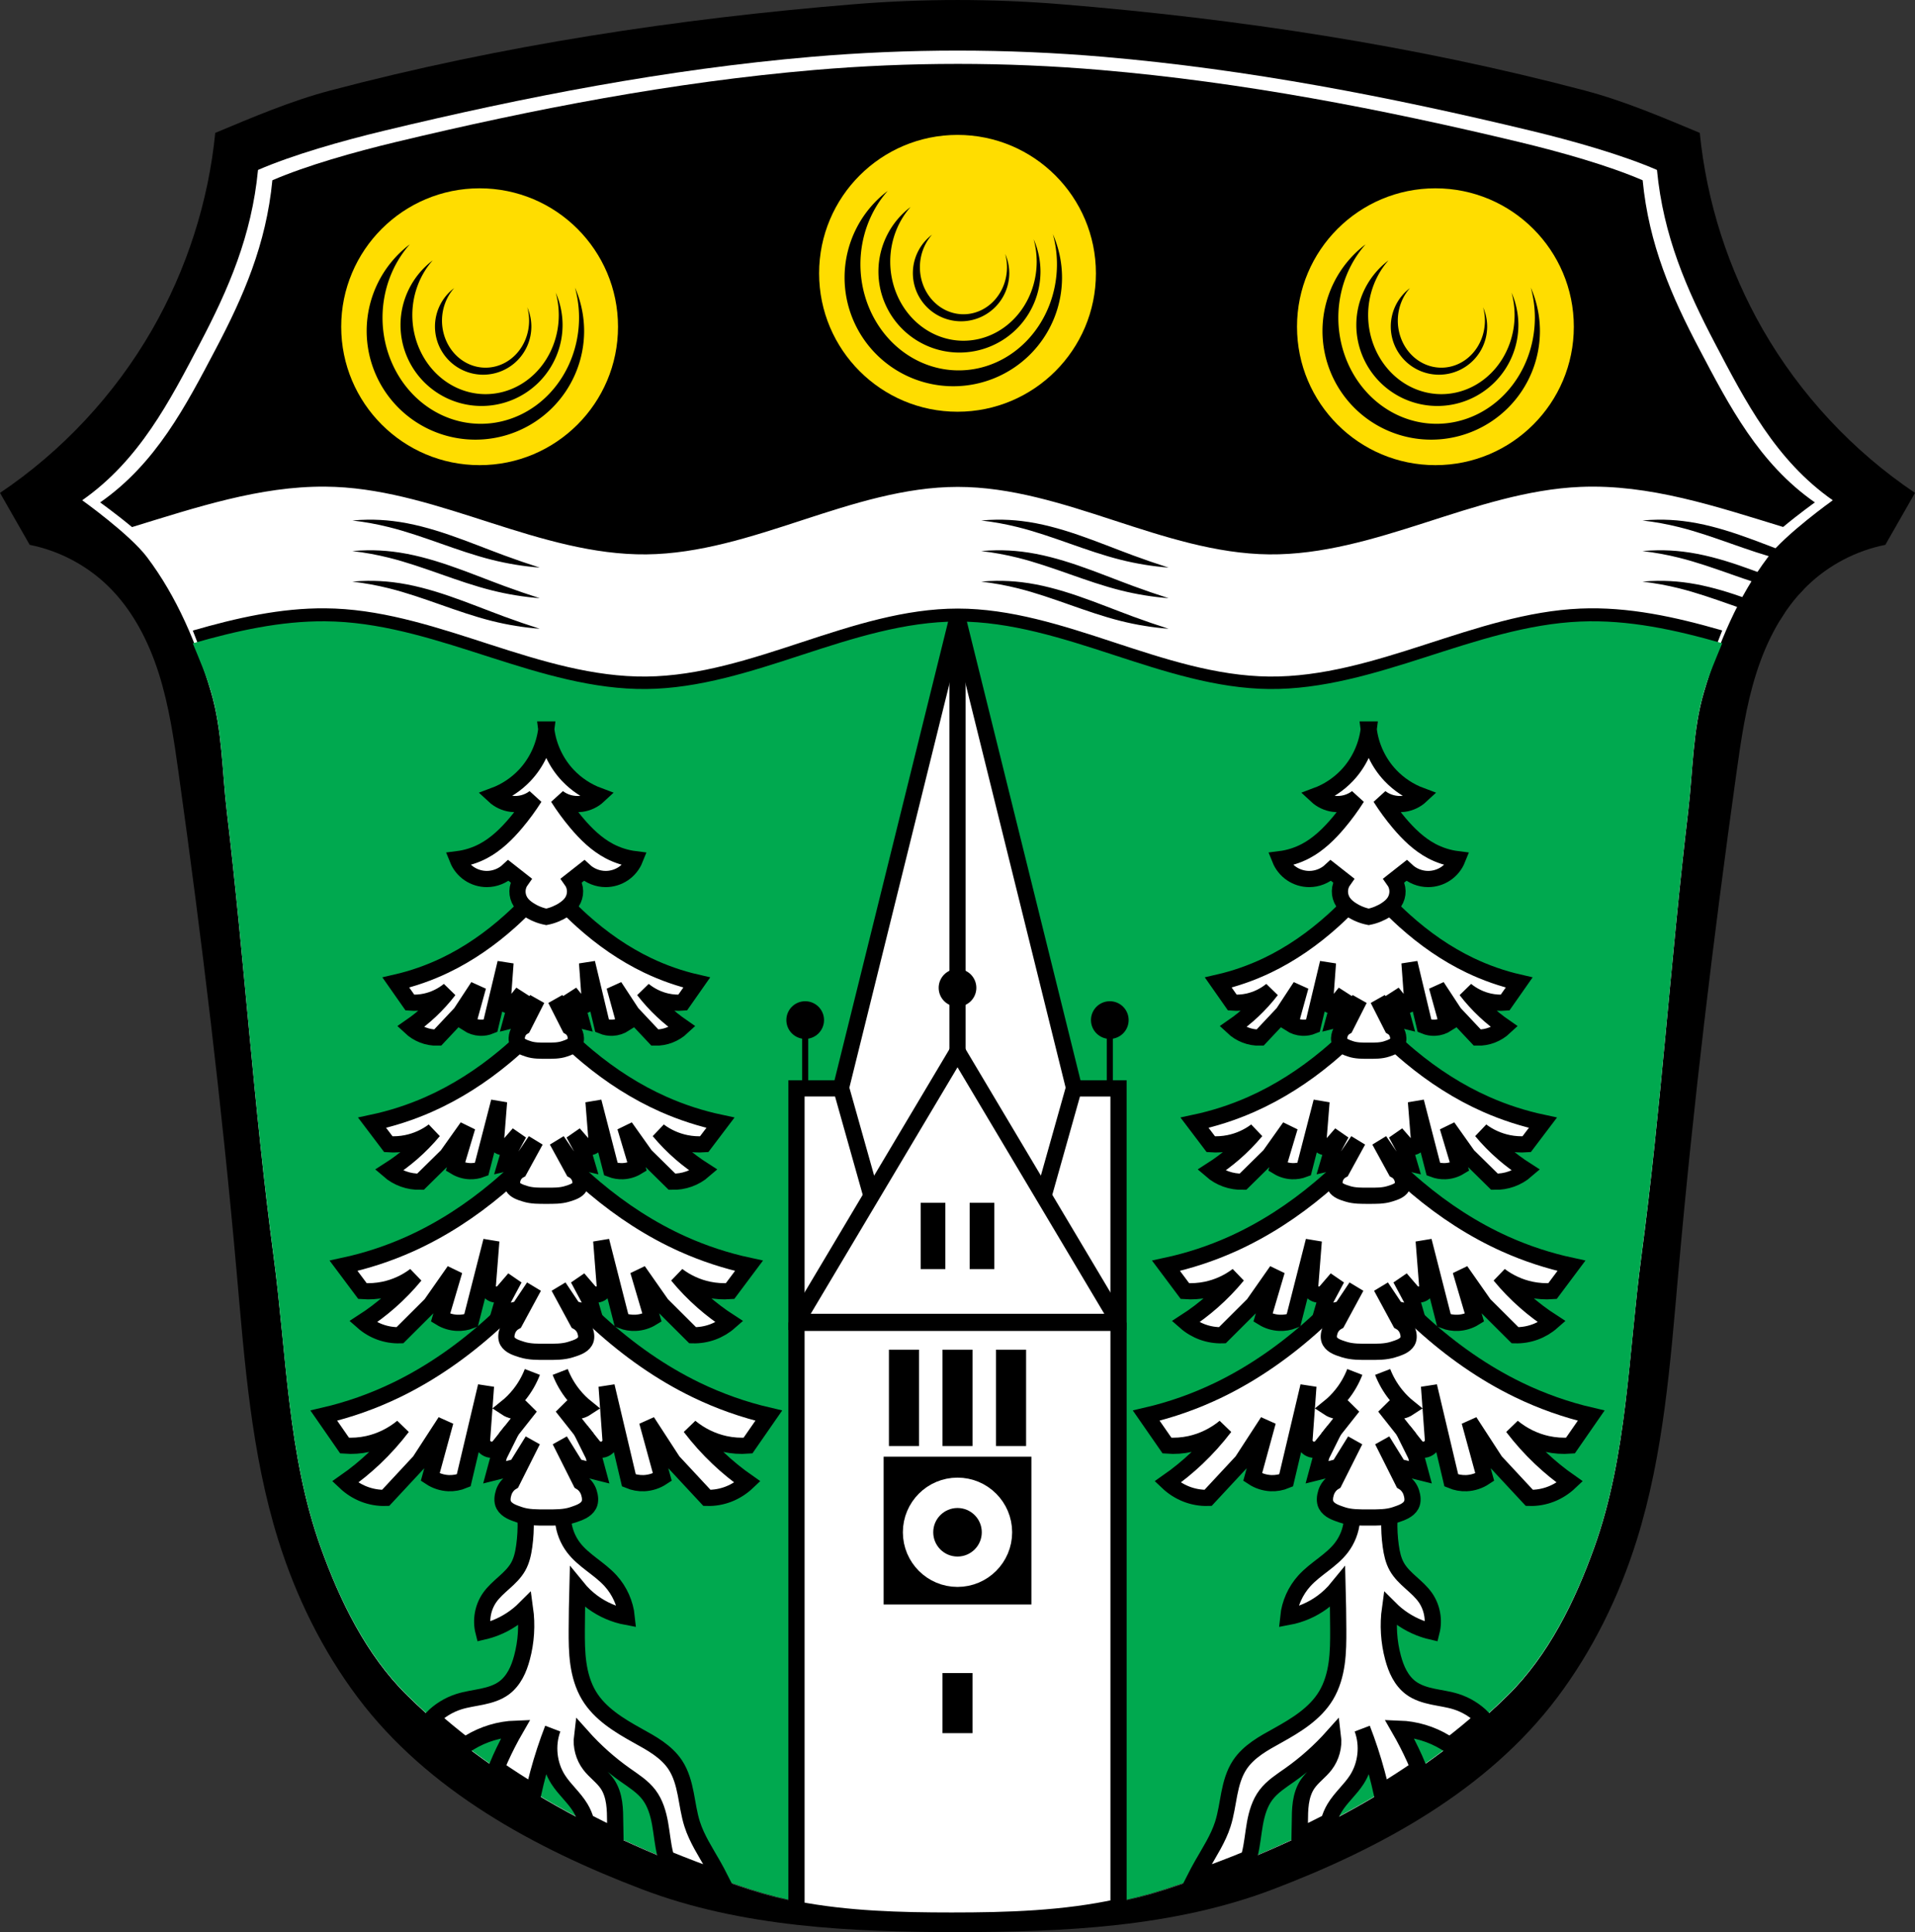 <?xml version="1.0" encoding="UTF-8" standalone="no"?>
<svg
   xmlns:dc="http://purl.org/dc/elements/1.1/"
   xmlns:cc="http://creativecommons.org/ns#"
   xmlns:rdf="http://www.w3.org/1999/02/22-rdf-syntax-ns#"
   xmlns:svg="http://www.w3.org/2000/svg"
   xmlns="http://www.w3.org/2000/svg"
   xmlns:xlink="http://www.w3.org/1999/xlink"
   xmlns:sodipodi="http://sodipodi.sourceforge.net/DTD/sodipodi-0.dtd"
   xmlns:inkscape="http://www.inkscape.org/namespaces/inkscape"
   height="954.19"
   viewBox="0 0 945.83 954.187"
   version="1.1"
   id="svg1274"
   sodipodi:docname="DEU_Wald_(Schwaben)_COA.svg"
   inkscape:version="0.92.5 (2060ec1f9f, 2020-04-08)">
  <rect x="0" y="0" width="945.83" height="954.187" fill="#333333" stroke="none"/>
  <sodipodi:namedview
     pagecolor="#ffffff"
     bordercolor="#666666"
     borderopacity="1"
     objecttolerance="10"
     gridtolerance="10"
     guidetolerance="10"
     inkscape:pageopacity="0"
     inkscape:pageshadow="2"
     inkscape:window-width="1920"
     inkscape:window-height="1046"
     id="namedview1276"
     showgrid="false"
     inkscape:zoom="0.83106593"
     inkscape:cx="472.9205"
     inkscape:cy="477.08381"
     inkscape:window-x="-11"
     inkscape:window-y="-11"
     inkscape:window-maximized="1"
     inkscape:current-layer="svg1274" />
  <defs
     id="defs1158">
    <path
       id="0"
       d="m-779.252 120.66a53.702 53.7 0 0 0 -21.309 42.771 53.702 53.7 0 0 0 53.701 53.699 53.702 53.7 0 0 0 53.701 -53.699 53.702 53.7 0 0 0 -4.514 -21.395 48.535 52.454 0 0 1 2.01 14.814 48.535 52.454 0 0 1 -48.535 52.451 48.535 52.454 0 0 1 -48.535 -52.451 48.535 52.454 0 0 1 13.48 -36.191m11.289 7.943a40.02 40.018 0 0 0 -15.879 31.871 40.02 40.018 0 0 0 40.02 40.02 40.02 40.018 0 0 0 40.02 -40.02 40.02 40.018 0 0 0 -3.365 -15.943 36.17 39.09 0 0 1 1.498 11.041 36.17 39.09 0 0 1 -36.168 39.088 36.17 39.09 0 0 1 -36.17 -39.088 36.17 39.09 0 0 1 10.045 -26.969m10.582 13.695a23.8 23.799 0 0 0 -9.445 18.955 23.8 23.799 0 0 0 23.801 23.799 23.8 23.799 0 0 0 23.801 -23.799 23.8 23.799 0 0 0 -2.002 -9.48 21.51 23.247 0 0 1 .891 6.564 21.51 23.247 0 0 1 -21.51 23.246 21.51 23.247 0 0 1 -21.51 -23.246 21.51 23.247 0 0 1 5.975 -16.039" />
  </defs>
  <path
     style="fill-rule:evenodd"
     d="m 421.59,2.1 c -87.02,7.122 -174.03,20.306 -258.45,42.592 -19.517,5.152 -38.19,13.155 -56.824,20.928 -3.392,34.09 -14.09,67.44 -31.16,97.15 -18.47,32.14 -44.4,59.962 -75.15,80.65 l 14.664,25.662 c 14.401,2.869 27.936,9.957 38.494,20.16 12.11,11.709 20.1,27.15 25.22,43.21 5.115,16.05 7.529,32.82 9.859,49.51 11.443,81.933 21.358,164.09 28.658,246.5 3.94,44.47 7.203,89.45 20.521,132.06 8.717,27.885 21.742,54.51 39.3,77.861 34.611,46.01 87.64,74.59 140.39,94.69 48.975,18.663 103.4,21.13 155.81,21.13 52.41,0 106.83,-2.467 155.8,-21.13 52.746,-20.1 105.78,-48.675 140.39,-94.69 17.563,-23.347 30.59,-49.976 39.31,-77.861 13.319,-42.608 16.58,-87.59 20.52,-132.06 7.301,-82.41 17.215,-164.57 28.658,-246.5 2.33,-16.686 4.744,-33.453 9.859,-49.51 5.115,-16.05 13.1,-31.498 25.22,-43.21 10.558,-10.205 24.09,-17.293 38.492,-20.16 L 945.835,243.42 C 915.078,222.73 889.153,194.91 870.685,162.77 853.615,133.064 842.915,99.71 839.525,65.62 820.89,57.847 802.215,49.844 782.703,44.692 698.283,22.405 611.273,9.222 524.253,2.1 c -34.1,-2.791 -68.55,-2.791 -102.65,0"
     id="path1160"
     inkscape:connector-curvature="0" />
  <path
     d="m 472.91,24.984 c -24.12,0 -48.23,1.03 -72.21,3.088 -71.1,6.101 -141.57,19.765 -210.95,36.473 -21.15,5.094 -45.21,11.958 -62.32,19.377 -3.114,32.544 -14.631,58.934 -28.604,85.56 -15.02,28.632 -29.994,57.833 -58.23,77.58 0,0 23.437,16.741 31.988,28.06 14.793,19.576 24.624,42.96 31.586,66.49 5.649,19.09 5.505,39.438 7.855,59.21 8.696,73.14 13.372,146.74 23.11,219.75 6.409,48.05 6.866,97.94 23.23,143.57 9.522,26.556 22.57,53.29 42.652,73.1 46.37,45.75 108.17,76 170.11,96.2 26.385,8.604 54.54,11.04 82.49,11.648 -27.951,-0.615 -56.11,-3.067 -82.49,-11.732 -61.931,-20.34 -123.73,-50.811 -170.11,-96.89 -20.08,-19.956 -33.13,-46.878 -42.652,-73.62 -16.363,-45.961 -16.819,-96.2 -23.23,-144.6 -9.737,-73.53 -14.413,-147.66 -23.11,-221.33 -2.351,-19.911 -2.206,-40.41 -7.855,-59.63 -2.558,-8.707 -5.51,-17.393 -8.949,-25.877 21.617,-6.239 43.3,-11.157 65.39,-10.98 1.626,0.013 3.254,0.054 4.885,0.123 26.09,1.112 51.53,9.655 76.77,17.811 25.24,8.156 50.895,16.03 76.996,15.756 26.11,-0.277 51.642,-8.696 76.857,-16.988 25.22,-8.293 50.795,-16.578 76.902,-16.578 26.11,0 51.689,8.286 76.904,16.578 25.22,8.293 50.751,16.711 76.857,16.988 26.1,0.277 51.757,-7.6 76.996,-15.756 25.24,-8.156 50.68,-16.698 76.77,-17.811 23.709,-1.01 46.933,4.129 70.07,10.799 -3.449,8.503 -6.41,17.208 -8.975,25.936 -5.649,19.227 -5.505,39.722 -7.855,59.63 -8.696,73.66 -13.372,147.8 -23.11,221.33 -6.409,48.4 -6.867,98.64 -23.23,144.6 -9.522,26.747 -22.568,53.669 -42.65,73.62 -46.37,46.08 -108.18,76.55 -170.11,96.89 -26.384,8.665 -54.54,11.12 -82.49,11.732 27.951,-0.611 56.1,-3.045 82.49,-11.648 61.931,-20.19 123.74,-50.45 170.11,-96.2 20.08,-19.814 33.13,-46.546 42.65,-73.1 16.363,-45.634 16.821,-95.52 23.23,-143.57 9.737,-73.01 14.413,-146.61 23.11,-219.75 2.351,-19.769 2.206,-40.12 7.855,-59.21 6.962,-23.528 16.793,-46.913 31.586,-66.49 8.551,-11.315 31.99,-28.06 31.99,-28.06 -28.23,-19.749 -43.2,-48.95 -58.23,-77.58 -13.973,-26.629 -25.49,-53.02 -28.604,-85.56 -17.11,-7.419 -41.17,-14.283 -62.32,-19.377 -69.37,-16.707 -139.85,-30.372 -210.94,-36.473 -23.983,-2.058 -48.1,-3.088 -72.21,-3.088"
     id="path1162"
     inkscape:connector-curvature="0"
     style="fill:#ffffff;fill-rule:evenodd" />
  <path
     inkscape:connector-curvature="0"
     id="path1166"
     d="m 472.91,31.555 c -23.621,0 -47.24,1 -70.73,3.01 -69.64,5.95 -138.67,19.276 -206.62,35.568 -20.717,4.967 -44.29,11.661 -61.04,18.896 -3.05,31.736 -14.331,57.47 -28.02,83.44 -14.716,27.922 -29.381,56.4 -57.04,75.66 0,0 7.659,5.453 15.742,12.18 31.635,-9.702 63.1,-20.229 95.42,-19.973 1.626,0.013 3.254,0.052 4.885,0.121 26.09,1.104 51.53,9.59 76.77,17.688 25.24,8.098 50.895,15.914 76.996,15.639 26.11,-0.275 51.642,-8.634 76.857,-16.867 25.22,-8.233 50.795,-16.459 76.902,-16.459 26.11,0 51.689,8.225 76.904,16.459 25.22,8.234 50.751,16.592 76.857,16.867 26.1,0.275 51.755,-7.541 76.994,-15.639 25.24,-8.098 50.682,-16.583 76.77,-17.688 33.98,-1.439 66.965,9.623 100.14,19.799 8.06,-6.702 15.68,-12.13 15.68,-12.13 -27.654,-19.259 -42.32,-47.735 -57.04,-75.66 -13.686,-25.968 -24.968,-51.703 -28.02,-83.44 -16.755,-7.235 -40.33,-13.929 -61.04,-18.896 -67.953,-16.293 -136.98,-29.619 -206.62,-35.568 -23.491,-2.01 -47.11,-3.01 -70.73,-3.01" />
  <path
     style="fill:#00a94f;fill-opacity:1"
     inkscape:connector-curvature="0"
     id="path1168"
     d="m 160.61,306.83 c -22.09,-0.175 -43.774,4.707 -65.39,10.902 3.439,8.424 6.391,15.05 8.949,23.693 5.649,19.09 5.505,39.438 7.855,59.21 8.696,73.14 13.372,146.74 23.11,219.75 6.409,48.05 6.866,97.94 23.23,143.57 9.522,26.556 22.57,53.29 42.652,73.1 46.37,45.75 108.17,76 170.11,96.2 32.473,10.589 67.63,11.834 101.78,11.834 34.16,0 69.31,-1.245 101.78,-11.834 61.931,-20.19 123.74,-50.45 170.11,-96.2 20.08,-19.814 33.13,-46.546 42.65,-73.1 16.363,-45.634 16.821,-95.52 23.23,-143.57 9.737,-73.01 14.413,-146.61 23.11,-219.75 2.351,-19.769 2.206,-40.12 7.855,-59.21 2.564,-8.666 5.525,-15.309 8.975,-23.752 -23.14,-6.623 -46.36,-11.725 -70.07,-10.721 -26.09,1.104 -51.53,9.586 -76.77,17.684 -25.24,8.098 -50.895,15.918 -76.996,15.643 -26.11,-0.275 -51.642,-8.634 -76.857,-16.867 -25.22,-8.233 -50.797,-16.459 -76.904,-16.459 -26.11,0 -51.687,8.225 -76.902,16.459 -25.22,8.233 -50.751,16.592 -76.857,16.867 -26.1,0.275 -51.757,-7.545 -76.996,-15.643 -25.24,-8.098 -50.68,-16.579 -76.77,-17.684 -1.63,-0.069 -3.259,-0.11 -4.885,-0.123" />
  <path
     style="fill-rule:evenodd"
     inkscape:connector-curvature="0"
     id="path1170"
     d="m 181.54,256.66 c -2.503,0.032 -5.01,0.163 -7.498,0.393 6.086,0.705 12.13,1.803 18.07,3.285 17.287,4.311 33.644,11.833 50.928,16.15 7.724,1.931 15.609,3.216 23.547,3.834 -5.886,-1.875 -11.729,-3.884 -17.523,-6.02 -18.06,-6.668 -35.923,-14.683 -55.04,-16.977 -4.142,-0.497 -8.316,-0.719 -12.488,-0.666 m 310.6,0 c -2.503,0.032 -5.01,0.163 -7.498,0.393 6.086,0.705 12.13,1.803 18.07,3.285 17.287,4.311 33.644,11.833 50.928,16.15 7.724,1.931 15.609,3.216 23.547,3.834 -5.886,-1.875 -11.729,-3.884 -17.523,-6.02 -18.06,-6.668 -35.923,-14.683 -55.04,-16.977 -4.142,-0.497 -8.316,-0.719 -12.488,-0.666 m 326.6,0 c -2.503,0.032 -5.01,0.163 -7.498,0.393 6.086,0.705 12.13,1.803 18.07,3.285 17.287,4.311 33.644,11.833 50.928,16.15 7.724,1.931 15.609,3.216 23.547,3.834 -5.886,-1.875 -11.729,-3.884 -17.523,-6.02 -18.06,-6.668 -35.923,-14.683 -55.04,-16.977 -4.142,-0.497 -8.316,-0.719 -12.488,-0.666 m -637.2,15.11 c -2.503,0.032 -5.01,0.163 -7.498,0.393 6.086,0.705 12.13,1.803 18.07,3.285 17.287,4.311 33.644,11.833 50.928,16.15 7.724,1.931 15.609,3.214 23.547,3.832 -5.886,-1.875 -11.729,-3.884 -17.523,-6.02 -18.06,-6.668 -35.923,-14.681 -55.04,-16.975 -4.142,-0.497 -8.316,-0.719 -12.488,-0.666 m 310.6,0 c -2.503,0.032 -5.01,0.163 -7.498,0.393 6.086,0.705 12.13,1.803 18.07,3.285 17.287,4.311 33.644,11.833 50.928,16.15 7.724,1.931 15.609,3.214 23.547,3.832 -5.886,-1.875 -11.729,-3.884 -17.523,-6.02 -18.06,-6.668 -35.923,-14.681 -55.04,-16.975 -4.142,-0.497 -8.316,-0.719 -12.488,-0.666 m 326.6,0 c -2.503,0.032 -5.01,0.163 -7.498,0.393 6.086,0.705 12.13,1.803 18.07,3.285 17.287,4.311 33.644,11.833 50.928,16.15 2.786,0.696 5.593,1.305 8.416,1.832 0.715,-0.802 1.449,-1.588 2.197,-2.361 -1.533,-0.545 -3.064,-1.099 -4.59,-1.662 -18.06,-6.668 -35.923,-14.681 -55.04,-16.975 -4.142,-0.497 -8.316,-0.719 -12.488,-0.666 m -637.2,15.1 c -2.503,0.032 -5.01,0.163 -7.498,0.393 6.086,0.705 12.13,1.805 18.07,3.287 17.287,4.311 33.644,11.833 50.928,16.15 7.724,1.931 15.609,3.214 23.547,3.832 -5.886,-1.875 -11.729,-3.884 -17.523,-6.02 -18.06,-6.668 -35.923,-14.681 -55.04,-16.975 -4.142,-0.497 -8.316,-0.721 -12.488,-0.668 m 310.6,0 c -2.503,0.032 -5.01,0.163 -7.498,0.393 6.086,0.705 12.13,1.805 18.07,3.287 17.287,4.311 33.644,11.833 50.928,16.15 7.724,1.931 15.609,3.214 23.547,3.832 -5.886,-1.875 -11.729,-3.884 -17.523,-6.02 -18.06,-6.668 -35.923,-14.681 -55.04,-16.975 -4.142,-0.497 -8.316,-0.721 -12.488,-0.668 m 326.6,0 c -2.503,0.032 -5.01,0.163 -7.498,0.393 6.086,0.705 12.13,1.805 18.07,3.287 16.902,4.215 32.917,11.492 49.777,15.854 0.764,-1.253 1.564,-2.481 2.383,-3.695 -16.438,-6.244 -32.824,-13.08 -50.24,-15.17 -4.142,-0.497 -8.316,-0.721 -12.488,-0.668" />
  <circle
     cx="472.92"
     cy="134.982"
     r="68.36"
     id="circle1172"
     style="fill:#ffdd00;fill-opacity:1" />
  <use
     transform="translate(1217.7,-26.378)"
     xlink:href="#0"
     id="use1174"
     x="0"
     y="0"
     width="100%"
     height="100%" />
  <circle
     cx="236.88"
     cy="161.36"
     r="68.36"
     id="circle1178"
     style="fill:#ffdd00;fill-opacity:1" />
  <use
     transform="translate(981.66)"
     xlink:href="#0"
     id="use1180"
     x="0"
     y="0"
     width="100%"
     height="100%" />
  <circle
     style="fill:#ffdd00;fill-opacity:1"
     id="circle1182"
     r="68.36"
     cy="161.36"
     cx="708.96" />
  <use
     height="100%"
     width="100%"
     y="0"
     x="0"
     id="use1184"
     xlink:href="#0"
     transform="translate(1453.74)" />
  <path
     style="fill:#ffffff;stroke:#000000;stroke-width:8;stroke-linecap:square;stroke-linejoin:bevel"
     inkscape:connector-curvature="0"
     id="path1190"
     d="m 393.39,653.32 v 289.67 c 25.08,4.813 51.14,5.521 76.64,5.521 27.466,0 55.57,-0.824 82.42,-6.715 V 653.316 H 393.4 Z" />
  <path
     style="stroke:#000000;stroke-width:8;stroke-linecap:square"
     inkscape:connector-curvature="0"
     id="path1192"
     d="m 443.05,670.57 v 39.574 h 6.85 V 670.57 Z m 26.445,0 v 39.574 h 6.85 V 670.57 Z m 26.445,0 v 39.574 h 6.85 V 670.57 Z m -55.52,52.834 v 65 h 65 v -65 z m 29.07,106.86 v 21.689 h 6.85 v -21.689 z" />
  <circle
     cx="472.92"
     cy="756.74"
     id="ellipse1196"
     r="19.487"
     style="fill:none;stroke:#ffffff;stroke-width:15;stroke-linecap:square" />
  <path
     d="m 472.92,304.93 -65.07,262.66 25.305,65.23 39.762,-113.56 39.764,113.56 25.303,-65.23 z"
     id="path1200"
     inkscape:connector-curvature="0"
     style="fill:#ffffff;fill-rule:evenodd;stroke:#000000;stroke-width:8" />
  <path
     d="m 393.39,537.53 v 115.29 h 22.07 v -9.938 l 25.494,-14.795 -25.494,-90.56 h -22.07 z m 136.98,0 -25.494,90.56 25.494,14.795 v 9.938 h 22.07 v -115.29 h -22.07 z"
     id="path1202"
     inkscape:connector-curvature="0"
     style="fill:#ffffff;stroke:#000000;stroke-width:8;stroke-linecap:square" />
  <path
     d="m 472.92,519.27 -79.53,133.56 h 79.53 79.53 z"
     id="path1204"
     inkscape:connector-curvature="0"
     style="fill:#ffffff;fill-rule:evenodd;stroke:#000000;stroke-width:8;stroke-linejoin:bevel" />
  <path
     style="stroke:#000000;stroke-width:8;stroke-linecap:square"
     inkscape:connector-curvature="0"
     id="path1208"
     d="m 458.73,598.03 v 24.734 h 4.186 V 598.03 Z m 24.19,0 v 24.734 h 4.186 V 598.03 Z" />
  <path
     style="fill:none;fill-rule:evenodd;stroke:#000000;stroke-width:8"
     inkscape:connector-curvature="0"
     id="path1210"
     d="M 472.92,519.27 V 304.94" />
  <path
     style="fill-rule:evenodd;stroke:#000000;stroke-width:3"
     inkscape:connector-curvature="0"
     id="path1214"
     d="M 397.69,537.41 V 503.24" />
  <circle
     style="stroke:#000000;stroke-width:3;stroke-linecap:square"
     id="circle1216"
     cx="397.69"
     cy="503.78"
     r="7.803" />
  <path
     style="fill-rule:evenodd;stroke:#000000;stroke-width:3"
     inkscape:connector-curvature="0"
     id="path1218"
     d="M 548.14,537.41 V 503.24" />
  <circle
     style="stroke:#000000;stroke-width:3;stroke-linecap:square"
     id="circle1220"
     r="7.803"
     cy="503.78"
     cx="548.14" />
  <path
     style="fill-rule:evenodd;stroke:#000000;stroke-width:3"
     inkscape:connector-curvature="0"
     id="path1222"
     d="M 472.92,521.48 V 487.31" />
  <circle
     style="stroke:#000000;stroke-width:3;stroke-linecap:square"
     id="circle1224"
     r="7.803"
     cy="487.85"
     cx="472.92" />
  <path
     style="fill:#ffffff;fill-rule:evenodd;stroke:#000000;stroke-width:8"
     d="m 280.83,737.05 -22.66,1 c 1.678,8.375 1.935,17.03 0.76,25.494 -0.495,3.56 -1.264,7.152 -3.043,10.275 -1.716,3.01 -4.284,5.44 -6.863,7.76 -2.579,2.319 -5.238,4.611 -7.217,7.459 -3.337,4.803 -4.476,11.07 -3.043,16.744 2.073,-0.481 4.11,-1.118 6.088,-1.902 5.4,-2.142 10.354,-5.403 14.459,-9.514 1.133,8.11 0.613,16.448 -1.521,24.354 -0.763,2.825 -1.735,5.608 -3.143,8.174 -1.408,2.565 -3.266,4.914 -5.609,6.666 -3.158,2.361 -7.04,3.538 -10.896,4.35 -3.858,0.811 -7.796,1.303 -11.553,2.498 -4.98,1.584 -9.553,4.419 -13.211,8.15 5.287,4.659 10.739,9.142 16.336,13.457 0.721,-0.499 1.453,-0.983 2.201,-1.439 6.857,-4.185 14.802,-6.569 22.83,-6.85 -2.781,4.816 -5.321,9.771 -7.609,14.84 -0.697,1.543 -1.36,3.101 -2.01,4.664 5.997,4.123 12.12,8.08 18.369,11.869 0.697,-3.116 1.453,-6.22 2.285,-9.303 2.02,-7.477 4.434,-14.848 7.23,-22.07 -3.05,8.176 -2.035,17.759 2.662,25.11 3.214,5.03 7.962,8.962 11.04,14.08 1.259,2.096 2.21,4.373 2.836,6.736 4.756,2.45 9.555,4.818 14.395,7.107 -0.048,-2.205 -0.086,-4.41 -0.107,-6.615 -0.032,-3.283 -0.035,-6.58 -0.514,-9.828 -0.479,-3.248 -1.458,-6.473 -3.291,-9.197 -2.41,-3.58 -6.135,-6.08 -8.752,-9.512 -3.02,-3.964 -4.42,-9.133 -3.805,-14.08 6.352,7.122 13.516,13.518 21.309,19.03 4.21,2.975 8.692,5.778 11.795,9.895 3.077,4.082 4.548,9.15 5.451,14.182 0.903,5.03 1.302,10.158 2.541,15.12 0.179,0.715 0.388,1.421 0.602,2.127 8.853,3.629 17.78,7.02 26.738,10.191 -1.197,-2.358 -2.44,-4.694 -3.748,-6.992 -3.738,-6.571 -7.962,-12.969 -10.275,-20.17 -1.564,-4.864 -2.21,-9.965 -3.195,-14.979 -0.985,-5.01 -2.358,-10.06 -5.176,-14.32 -2.191,-3.315 -5.184,-6.04 -8.426,-8.334 -3.242,-2.297 -6.745,-4.197 -10.219,-6.127 -9.167,-5.092 -18.57,-10.798 -23.973,-19.785 -2.879,-4.789 -4.45,-10.273 -5.236,-15.805 -0.786,-5.532 -0.815,-11.141 -0.791,-16.729 0.029,-6.914 0.136,-13.827 0.32,-20.738 2.214,2.722 4.778,5.157 7.609,7.229 4.948,3.619 10.717,6.111 16.744,7.23 -0.677,-6.606 -3.523,-12.973 -7.992,-17.885 -5.514,-6.06 -13.293,-9.848 -18.264,-16.361 -2.919,-3.824 -4.731,-8.484 -5.162,-13.275 -0.431,-4.791 0.52,-9.699 2.709,-13.982 z m 384.17,0 c 2.189,4.284 3.14,9.191 2.709,13.982 -0.431,4.791 -2.243,9.451 -5.162,13.275 -4.971,6.513 -12.75,10.301 -18.264,16.361 -4.469,4.912 -7.315,11.279 -7.992,17.885 6.03,-1.12 11.797,-3.611 16.744,-7.23 2.832,-2.072 5.395,-4.507 7.609,-7.229 0.184,6.911 0.291,13.825 0.32,20.738 0.024,5.587 -0.005,11.197 -0.791,16.729 -0.786,5.532 -2.358,11.02 -5.236,15.805 -5.403,8.987 -14.806,14.693 -23.973,19.785 -3.473,1.929 -6.977,3.83 -10.219,6.127 -3.242,2.297 -6.235,5.02 -8.426,8.334 -2.817,4.262 -4.191,9.307 -5.176,14.32 -0.985,5.01 -1.632,10.115 -3.195,14.979 -2.314,7.197 -6.537,13.595 -10.275,20.17 -1.305,2.295 -2.547,4.626 -3.742,6.98 8.957,-3.171 17.884,-6.562 26.736,-10.191 0.212,-0.702 0.42,-1.404 0.598,-2.115 1.239,-4.96 1.638,-10.09 2.541,-15.12 0.903,-5.03 2.375,-10.1 5.451,-14.182 3.103,-4.117 7.585,-6.919 11.795,-9.895 7.793,-5.507 14.957,-11.904 21.309,-19.03 0.615,4.947 -0.781,10.116 -3.805,14.08 -2.617,3.432 -6.342,5.931 -8.752,9.512 -1.833,2.724 -2.812,5.949 -3.291,9.197 -0.479,3.248 -0.481,6.545 -0.514,9.828 -0.022,2.201 -0.059,4.401 -0.107,6.602 4.84,-2.29 9.642,-4.659 14.398,-7.109 0.626,-2.358 1.576,-4.629 2.832,-6.721 3.073,-5.118 7.821,-9.05 11.04,-14.08 4.698,-7.354 5.713,-16.937 2.662,-25.11 2.797,7.222 5.212,14.593 7.23,22.07 0.831,3.079 1.587,6.177 2.283,9.289 6.244,-3.788 12.372,-7.744 18.367,-11.867 -0.648,-1.559 -1.311,-3.113 -2.01,-4.652 -2.288,-5.069 -4.829,-10.02 -7.609,-14.84 8.03,0.281 15.973,2.665 22.83,6.85 0.744,0.454 1.471,0.935 2.188,1.43 5.598,-4.316 11.05,-8.799 16.338,-13.459 -3.656,-3.725 -8.225,-6.556 -13.199,-8.139 -3.757,-1.195 -7.694,-1.687 -11.553,-2.498 -3.858,-0.811 -7.739,-1.989 -10.896,-4.35 -2.344,-1.752 -4.202,-4.101 -5.609,-6.666 -1.408,-2.565 -2.38,-5.349 -3.143,-8.174 -2.134,-7.906 -2.655,-16.244 -1.521,-24.354 4.105,4.111 9.06,7.371 14.459,9.514 1.978,0.785 4.01,1.421 6.088,1.902 1.433,-5.67 0.294,-11.941 -3.043,-16.744 -1.979,-2.848 -4.638,-5.14 -7.217,-7.459 -2.579,-2.319 -5.147,-4.746 -6.863,-7.76 -1.779,-3.123 -2.548,-6.716 -3.043,-10.275 -1.176,-8.461 -0.918,-17.12 0.76,-25.494 l -22.66,-1 z"
     id="path1228"
     inkscape:connector-curvature="0" />
  <path
     style="fill:#ffffff;fill-rule:evenodd;stroke:#000000;stroke-width:8"
     d="m 269.81,625.67 c -8.06,10.05 -16.856,19.416 -26.28,27.982 -14.486,13.167 -30.504,24.462 -47.805,32.824 -11.475,5.546 -23.494,9.793 -35.792,12.646 l 10.262,14.799 c 3.848,0.302 7.735,0.028 11.513,-0.809 6.159,-1.363 12.02,-4.236 17.02,-8.34 -4.196,5.498 -8.805,10.631 -13.766,15.336 -4.559,4.323 -9.415,8.285 -14.517,11.84 2.709,2.569 5.867,4.586 9.261,5.918 3.435,1.348 7.108,1.992 10.763,1.885 l 16.77,-18.03 12.763,-19.643 -7.507,27.445 c 2.703,1.791 5.837,2.82 9.01,2.959 2.553,0.112 5.128,-0.35 7.509,-1.346 l 11.01,-46.547 -2,27.443 c 0.225,0.898 0.673,1.731 1.285,2.389 0.611,0.657 1.385,1.137 2.22,1.379 0.886,0.256 1.838,0.242 2.716,-0.041 0.879,-0.283 1.681,-0.836 2.289,-1.574 l 6.01,-7.533 -6.01,12.11 -2.253,8.342 10.763,-2.691 8.01,-12.914 -10.262,20.449 c -1.852,1.106 -3.306,2.961 -4,5.111 -0.645,1.985 -0.957,4.4 0,6.188 1.492,2.786 4.91,3.863 7.758,4.844 4.23,1.457 8.825,1.346 13.267,1.346 4.441,0 9.04,0.111 13.265,-1.346 2.848,-0.981 6.266,-2.058 7.758,-4.844 0.957,-1.788 0.645,-4.203 0,-6.188 -0.698,-2.15 -2.152,-4.01 -4,-5.111 l -10.262,-20.449 8.01,12.914 10.763,2.691 -2.253,-8.342 -6.01,-12.11 6.01,7.533 c 0.608,0.738 1.411,1.291 2.289,1.574 0.879,0.283 1.83,0.297 2.716,0.041 0.835,-0.242 1.611,-0.722 2.222,-1.379 0.611,-0.657 1.058,-1.491 1.283,-2.389 l -2,-27.443 11.01,46.547 c 2.382,0.996 4.956,1.458 7.509,1.346 3.172,-0.139 6.307,-1.168 9.01,-2.959 l -7.507,-27.445 12.763,19.643 16.77,18.03 c 3.655,0.107 7.328,-0.537 10.763,-1.885 3.393,-1.332 6.552,-3.349 9.261,-5.918 -5.101,-3.555 -9.958,-7.517 -14.517,-11.84 -4.961,-4.705 -9.57,-9.838 -13.766,-15.336 4.996,4.104 10.862,6.977 17.02,8.34 3.779,0.836 7.666,1.11 11.513,0.809 l 10.262,-14.799 c -12.298,-2.853 -24.317,-7.1 -35.792,-12.646 -17.302,-8.363 -33.32,-19.658 -47.805,-32.824 -9.425,-8.567 -18.22,-17.933 -26.28,-27.982 z"
     id="path1230"
     inkscape:connector-curvature="0" />
  <path
     style="fill:none;fill-rule:evenodd;stroke:#000000;stroke-width:8"
     d="m 249.54,710.42 12.446,-15.738 c -1.316,1.063 -2.902,1.79 -4.566,2.093 -2.546,0.463 -5.262,-0.094 -7.42,-1.522 2.382,-1.914 4.555,-4.087 6.469,-6.469 2.716,-3.38 4.906,-7.181 6.469,-11.225"
     id="path1234"
     inkscape:connector-curvature="0" />
  <path
     style="fill:none;fill-rule:evenodd;stroke:#000000;stroke-width:8"
     d="m 290.08,710.42 -12.446,-15.738 c 1.316,1.063 2.902,1.79 4.566,2.093 2.546,0.463 5.262,-0.094 7.42,-1.522 -2.382,-1.914 -4.555,-4.087 -6.469,-6.469 -2.716,-3.38 -4.906,-7.181 -6.469,-11.225"
     id="path1236"
     inkscape:connector-curvature="0" />
  <path
     style="fill:#ffffff;fill-rule:evenodd;stroke:#000000;stroke-width:8"
     d="m 269.81,563.06 c -7.343,8.491 -15.359,16.404 -23.947,23.642 -13.2,11.124 -27.795,20.667 -43.56,27.732 -10.456,4.686 -21.407,8.274 -32.614,10.685 l 9.35,12.503 c 3.506,0.255 7.05,0.023 10.491,-0.683 5.612,-1.151 10.956,-3.579 15.509,-7.05 -3.824,4.645 -8.02,8.982 -12.544,12.957 -4.154,3.653 -8.579,7 -13.228,10 2.468,2.17 5.346,3.875 8.438,5 3.13,1.139 6.477,1.683 9.807,1.592 l 15.28,-15.231 11.63,-16.596 -6.841,23.19 c 2.463,1.513 5.319,2.383 8.21,2.5 2.327,0.095 4.672,-0.295 6.842,-1.137 l 10.03,-39.33 -1.824,23.19 c 0.205,0.758 0.613,1.463 1.17,2.02 0.557,0.555 1.262,0.961 2.023,1.165 0.807,0.216 1.674,0.205 2.475,-0.035 0.801,-0.239 1.532,-0.706 2.086,-1.33 l 5.473,-6.365 -5.473,10.229 -2.053,7.05 9.807,-2.274 7.298,-10.911 -9.35,17.277 c -1.688,0.934 -3.01,2.502 -3.649,4.318 -0.587,1.677 -0.872,3.717 0,5.228 1.359,2.354 4.474,3.263 7.07,4.092 3.854,1.231 8.04,1.137 12.09,1.137 4.047,0 8.233,0.094 12.09,-1.137 2.595,-0.829 5.71,-1.738 7.07,-4.092 0.872,-1.51 0.587,-3.551 0,-5.228 -0.636,-1.817 -1.961,-3.384 -3.649,-4.318 l -9.35,-17.277 7.298,10.911 9.807,2.274 -2.053,-7.05 -5.473,-10.229 5.473,6.365 c 0.554,0.624 1.285,1.091 2.086,1.33 0.801,0.239 1.668,0.251 2.475,0.035 0.761,-0.204 1.468,-0.61 2.025,-1.165 0.557,-0.555 0.964,-1.26 1.169,-2.02 l -1.824,-23.19 10.03,39.33 c 2.17,0.842 4.516,1.231 6.842,1.137 2.891,-0.117 5.747,-0.987 8.21,-2.5 l -6.841,-23.19 11.63,16.596 15.28,15.231 c 3.33,0.091 6.678,-0.454 9.807,-1.592 3.092,-1.125 5.97,-2.83 8.438,-5 -4.648,-3 -9.07,-6.351 -13.228,-10 -4.52,-3.975 -8.72,-8.312 -12.544,-12.957 4.553,3.467 9.897,5.895 15.509,7.05 3.443,0.706 6.985,0.938 10.491,0.683 l 9.35,-12.503 c -11.206,-2.411 -22.16,-5.999 -32.614,-10.685 -15.765,-7.07 -30.36,-16.608 -43.56,-27.732 -8.588,-7.238 -16.602,-15.15 -23.945,-23.642 z"
     id="path1240"
     inkscape:connector-curvature="0" />
  <path
     style="fill:#ffffff;fill-rule:evenodd;stroke:#000000;stroke-width:8"
     d="m 269.81,501.82 c -6.309,7.205 -13.196,13.919 -20.575,20.06 -11.341,9.439 -23.881,17.537 -37.426,23.532 -8.983,3.976 -18.393,7.02 -28.02,9.07 l 8.03,10.609 c 3.01,0.216 6.06,0.02 9.01,-0.58 4.821,-0.977 9.413,-3.037 13.325,-5.979 -3.285,3.941 -6.893,7.622 -10.777,10.994 -3.569,3.099 -7.371,5.94 -11.365,8.488 2.121,1.842 4.593,3.288 7.25,4.243 2.689,0.966 5.565,1.428 8.426,1.351 l 13.13,-12.924 9.992,-14.08 -5.877,19.676 c 2.116,1.284 4.57,2.02 7.05,2.121 1.999,0.08 4.01,-0.251 5.879,-0.965 l 8.621,-33.37 -1.567,19.674 c 0.176,0.644 0.527,1.241 1.01,1.712 0.479,0.471 1.084,0.815 1.738,0.989 0.693,0.184 1.439,0.174 2.126,-0.029 0.688,-0.203 1.316,-0.599 1.792,-1.129 l 4.702,-5.401 -4.702,8.68 -1.764,5.98 8.426,-1.929 6.27,-9.258 -8.03,14.66 c -1.45,0.793 -2.588,2.123 -3.135,3.664 -0.505,1.423 -0.749,3.154 0,4.436 1.168,1.997 3.844,2.769 6.074,3.473 3.312,1.045 6.909,0.965 10.386,0.965 3.477,0 7.07,0.08 10.385,-0.965 2.23,-0.703 4.906,-1.475 6.074,-3.473 0.749,-1.281 0.505,-3.01 0,-4.436 -0.547,-1.542 -1.685,-2.872 -3.135,-3.664 l -8.03,-14.66 6.27,9.258 8.426,1.929 -1.764,-5.98 -4.702,-8.68 4.702,5.401 c 0.476,0.529 1.104,0.925 1.792,1.129 0.688,0.203 1.433,0.213 2.126,0.029 0.654,-0.173 1.261,-0.517 1.74,-0.989 0.479,-0.471 0.828,-1.069 1,-1.712 l -1.567,-19.674 8.621,33.37 c 1.864,0.714 3.88,1.045 5.879,0.965 2.484,-0.1 4.938,-0.837 7.05,-2.121 l -5.877,-19.676 9.992,14.08 13.13,12.924 c 2.861,0.077 5.737,-0.385 8.426,-1.351 2.656,-0.955 5.129,-2.401 7.25,-4.243 -3.994,-2.548 -7.796,-5.389 -11.365,-8.488 -3.884,-3.373 -7.492,-7.05 -10.777,-10.994 3.911,2.942 8.503,5 13.325,5.979 2.958,0.599 6,0.796 9.01,0.58 l 8.03,-10.609 c -9.628,-2.046 -19.04,-5.09 -28.02,-9.07 -13.545,-5.995 -26.08,-14.09 -37.426,-23.532 -7.379,-6.141 -14.264,-12.856 -20.573,-20.06 z"
     id="path1242"
     inkscape:connector-curvature="0" />
  <path
     style="fill:#ffffff;fill-rule:evenodd;stroke:#000000;stroke-width:8"
     d="m 269.81,436.08 c -5.449,6.725 -11.397,12.992 -17.769,18.725 -9.795,8.811 -20.624,16.369 -32.32,21.965 -7.759,3.711 -15.885,6.553 -24.2,8.463 l 6.938,9.903 c 2.602,0.202 5.23,0.019 7.785,-0.541 4.164,-0.912 8.13,-2.835 11.508,-5.581 -2.837,3.679 -5.954,7.114 -9.308,10.262 -3.082,2.893 -6.366,5.544 -9.815,7.923 1.832,1.719 3.967,3.069 6.261,3.96 2.322,0.902 4.806,1.333 7.277,1.261 l 11.339,-12.06 8.63,-13.144 -5.076,18.365 c 1.828,1.198 3.947,1.887 6.092,1.98 1.726,0.075 3.467,-0.234 5.077,-0.9 l 7.446,-31.15 -1.354,18.364 c 0.152,0.601 0.455,1.159 0.869,1.598 0.413,0.44 0.937,0.761 1.501,0.923 0.599,0.171 1.242,0.162 1.837,-0.027 0.594,-0.19 1.137,-0.56 1.548,-1.053 l 4.061,-5.04 -4.061,8.102 -1.523,5.582 7.277,-1.801 5.415,-8.642 -6.938,13.684 c -1.252,0.74 -2.235,1.981 -2.707,3.42 -0.436,1.328 -0.647,2.944 0,4.14 1.01,1.864 3.32,2.585 5.245,3.241 2.86,0.975 5.967,0.901 8.97,0.9 3,0 6.109,0.074 8.969,-0.9 1.926,-0.657 4.237,-1.377 5.245,-3.241 0.647,-1.196 0.436,-2.812 0,-4.14 -0.472,-1.439 -1.455,-2.68 -2.707,-3.42 l -6.938,-13.684 5.415,8.642 7.277,1.801 -1.523,-5.582 -4.061,-8.102 4.061,5.04 c 0.411,0.494 0.954,0.864 1.548,1.053 0.594,0.19 1.238,0.199 1.837,0.027 0.565,-0.162 1.089,-0.483 1.502,-0.923 0.413,-0.44 0.715,-0.998 0.867,-1.598 l -1.354,-18.364 7.446,31.15 c 1.61,0.667 3.351,0.975 5.077,0.9 2.145,-0.093 4.264,-0.782 6.092,-1.98 l -5.076,-18.365 8.63,13.144 11.339,12.06 c 2.471,0.072 4.955,-0.359 7.277,-1.261 2.294,-0.891 4.43,-2.241 6.261,-3.96 -3.449,-2.379 -6.733,-5.03 -9.815,-7.923 -3.354,-3.148 -6.471,-6.583 -9.308,-10.262 3.378,2.746 7.344,4.669 11.508,5.581 2.555,0.56 5.183,0.743 7.785,0.541 l 6.938,-9.903 c -8.315,-1.909 -16.442,-4.751 -24.2,-8.463 -11.698,-5.596 -22.528,-13.154 -32.32,-21.965 -6.373,-5.732 -12.319,-12 -17.768,-18.725 z"
     id="path1244"
     inkscape:connector-curvature="0" />
  <path
     style="fill:#ffffff;fill-rule:evenodd;stroke:#000000;stroke-width:8"
     d="m 269.81,360.26 c -1.032,8.439 -4.834,16.516 -10.68,22.691 -4.193,4.43 -9.411,7.882 -15.13,10.01 2.318,2.159 5.315,3.579 8.454,4.01 4.064,0.552 8.331,-0.597 11.569,-3.115 -2.757,4.351 -5.807,8.514 -9.122,12.456 -4.631,5.507 -9.879,10.652 -16.241,14.02 -3.94,2.083 -8.26,3.446 -12.682,4 1.149,2.867 3.173,5.378 5.731,7.11 2.558,1.732 5.641,2.679 8.73,2.68 3.921,0.002 7.822,-1.543 10.68,-4.227 l 6.23,4.894 c -1.102,1.538 -1.727,3.413 -1.766,5.305 -0.039,1.891 0.507,3.791 1.544,5.374 1.014,1.546 2.46,2.763 4,3.781 2.626,1.732 5.592,2.948 8.678,3.559 3.086,-0.611 6.05,-1.827 8.676,-3.559 1.543,-1.018 2.99,-2.235 4,-3.781 1.037,-1.582 1.583,-3.482 1.544,-5.374 -0.039,-1.891 -0.664,-3.767 -1.766,-5.305 l 6.23,-4.894 c 2.857,2.684 6.759,4.229 10.68,4.227 3.089,-0.002 6.172,-0.949 8.73,-2.68 2.558,-1.732 4.582,-4.242 5.731,-7.11 -4.422,-0.557 -8.741,-1.92 -12.682,-4 -6.362,-3.363 -11.61,-8.508 -16.241,-14.02 -3.315,-3.942 -6.365,-8.106 -9.122,-12.456 3.237,2.517 7.505,3.666 11.569,3.115 3.139,-0.426 6.135,-1.846 8.454,-4.01 -5.717,-2.128 -10.935,-5.581 -15.13,-10.01 -5.845,-6.174 -9.646,-14.252 -10.678,-22.691 z"
     id="path1246"
     inkscape:connector-curvature="0" />
  <path
     style="fill:#ffffff;fill-rule:evenodd;stroke:#000000;stroke-width:8"
     d="m 676.02,625.67 c 8.06,10.05 16.856,19.416 26.28,27.982 14.486,13.167 30.504,24.462 47.805,32.824 11.475,5.546 23.494,9.793 35.792,12.646 l -10.262,14.799 c -3.848,0.302 -7.735,0.028 -11.513,-0.809 -6.159,-1.363 -12.02,-4.236 -17.02,-8.34 4.197,5.498 8.805,10.631 13.766,15.336 4.559,4.323 9.415,8.285 14.517,11.84 -2.709,2.569 -5.867,4.586 -9.261,5.918 -3.435,1.348 -7.108,1.992 -10.763,1.885 l -16.77,-18.03 -12.763,-19.643 7.507,27.445 c -2.703,1.791 -5.837,2.82 -9.01,2.959 -2.553,0.112 -5.128,-0.35 -7.509,-1.346 l -11.01,-46.547 2,27.443 c -0.225,0.898 -0.673,1.731 -1.285,2.389 -0.611,0.657 -1.385,1.137 -2.22,1.379 -0.886,0.256 -1.838,0.242 -2.716,-0.041 -0.879,-0.283 -1.681,-0.836 -2.289,-1.574 l -6.01,-7.533 6.01,12.11 2.253,8.342 -10.763,-2.691 -8.01,-12.914 10.262,20.449 c 1.852,1.106 3.306,2.961 4,5.111 0.645,1.985 0.957,4.4 0,6.188 -1.492,2.786 -4.91,3.863 -7.758,4.844 -4.23,1.457 -8.825,1.346 -13.267,1.346 -4.441,0 -9.04,0.111 -13.265,-1.346 -2.848,-0.981 -6.266,-2.058 -7.758,-4.844 -0.957,-1.788 -0.645,-4.203 0,-6.188 0.698,-2.15 2.152,-4.01 4,-5.111 l 10.262,-20.449 -8.01,12.914 -10.763,2.691 2.253,-8.342 6.01,-12.11 -6.01,7.533 c -0.608,0.738 -1.411,1.291 -2.289,1.574 -0.879,0.283 -1.83,0.297 -2.716,0.041 -0.835,-0.242 -1.611,-0.722 -2.222,-1.379 -0.611,-0.657 -1.058,-1.491 -1.283,-2.389 l 2,-27.443 -11.01,46.547 c -2.382,0.996 -4.956,1.458 -7.509,1.346 -3.172,-0.139 -6.307,-1.168 -9.01,-2.959 l 7.507,-27.445 -12.763,19.643 -16.77,18.03 c -3.655,0.107 -7.328,-0.537 -10.763,-1.885 -3.393,-1.332 -6.552,-3.349 -9.261,-5.918 5.101,-3.555 9.958,-7.517 14.517,-11.84 4.961,-4.705 9.57,-9.838 13.766,-15.336 -4.996,4.104 -10.862,6.977 -17.02,8.34 -3.779,0.836 -7.666,1.11 -11.513,0.809 l -10.262,-14.799 c 12.298,-2.853 24.317,-7.1 35.792,-12.646 17.302,-8.363 33.32,-19.658 47.805,-32.824 9.425,-8.567 18.22,-17.933 26.28,-27.982 z"
     id="path1248"
     inkscape:connector-curvature="0" />
  <path
     style="fill:none;fill-rule:evenodd;stroke:#000000;stroke-width:8"
     d="m 696.3,710.42 -12.446,-15.738 c 1.316,1.063 2.902,1.79 4.566,2.093 2.546,0.463 5.262,-0.094 7.42,-1.522 -2.382,-1.914 -4.555,-4.087 -6.469,-6.469 -2.716,-3.38 -4.906,-7.181 -6.469,-11.225"
     id="path1252"
     inkscape:connector-curvature="0" />
  <path
     style="fill:none;fill-rule:evenodd;stroke:#000000;stroke-width:8"
     d="m 655.75,710.42 12.446,-15.738 c -1.316,1.063 -2.902,1.79 -4.566,2.093 -2.546,0.463 -5.262,-0.094 -7.42,-1.522 2.382,-1.914 4.555,-4.087 6.469,-6.469 2.716,-3.38 4.906,-7.181 6.469,-11.225"
     id="path1254"
     inkscape:connector-curvature="0" />
  <path
     style="fill:#ffffff;fill-rule:evenodd;stroke:#000000;stroke-width:8"
     d="m 676.02,563.06 c 7.343,8.491 15.359,16.404 23.947,23.642 13.2,11.124 27.795,20.667 43.56,27.732 10.456,4.686 21.407,8.274 32.614,10.685 l -9.35,12.503 c -3.506,0.255 -7.05,0.023 -10.491,-0.683 -5.612,-1.151 -10.956,-3.579 -15.509,-7.05 3.824,4.645 8.02,8.982 12.544,12.957 4.154,3.653 8.579,7 13.228,10 -2.468,2.17 -5.346,3.875 -8.438,5 -3.13,1.139 -6.477,1.683 -9.807,1.592 l -15.28,-15.231 -11.63,-16.596 6.841,23.19 c -2.463,1.513 -5.319,2.383 -8.21,2.5 -2.327,0.095 -4.672,-0.295 -6.842,-1.137 l -10.03,-39.33 1.824,23.19 c -0.205,0.758 -0.613,1.463 -1.17,2.02 -0.557,0.555 -1.262,0.961 -2.023,1.165 -0.807,0.216 -1.674,0.205 -2.475,-0.035 -0.801,-0.239 -1.532,-0.706 -2.086,-1.33 l -5.473,-6.365 5.473,10.229 2.053,7.05 -9.807,-2.274 -7.298,-10.911 9.35,17.277 c 1.688,0.934 3.01,2.502 3.649,4.318 0.587,1.677 0.872,3.717 0,5.228 -1.359,2.354 -4.474,3.263 -7.07,4.092 -3.854,1.231 -8.04,1.137 -12.09,1.137 -4.047,0 -8.233,0.094 -12.09,-1.137 -2.595,-0.829 -5.71,-1.738 -7.07,-4.092 -0.872,-1.51 -0.587,-3.551 0,-5.228 0.636,-1.817 1.961,-3.384 3.649,-4.318 l 9.35,-17.277 -7.297,10.911 -9.807,2.274 2.053,-7.05 5.473,-10.229 -5.473,6.365 c -0.554,0.624 -1.285,1.091 -2.086,1.33 -0.801,0.239 -1.668,0.251 -2.475,0.035 -0.761,-0.204 -1.468,-0.61 -2.025,-1.165 -0.557,-0.555 -0.964,-1.26 -1.169,-2.02 l 1.824,-23.19 -10.03,39.33 c -2.17,0.842 -4.516,1.231 -6.842,1.137 -2.891,-0.117 -5.747,-0.987 -8.21,-2.5 l 6.841,-23.19 -11.63,16.596 -15.28,15.231 c -3.33,0.091 -6.678,-0.454 -9.807,-1.592 -3.092,-1.125 -5.97,-2.83 -8.438,-5 4.648,-3 9.07,-6.351 13.228,-10 4.52,-3.975 8.72,-8.312 12.544,-12.957 -4.553,3.467 -9.897,5.895 -15.509,7.05 -3.443,0.706 -6.985,0.938 -10.491,0.683 l -9.35,-12.503 c 11.206,-2.411 22.16,-5.999 32.614,-10.685 15.765,-7.07 30.36,-16.608 43.56,-27.732 8.588,-7.238 16.602,-15.15 23.945,-23.642 z"
     id="path1258"
     inkscape:connector-curvature="0" />
  <path
     style="fill:#ffffff;fill-rule:evenodd;stroke:#000000;stroke-width:8"
     d="m 676.02,501.82 c 6.309,7.205 13.196,13.919 20.575,20.06 11.341,9.439 23.881,17.537 37.426,23.532 8.983,3.976 18.393,7.02 28.02,9.07 l -8.03,10.609 c -3.01,0.216 -6.06,0.02 -9.01,-0.58 -4.821,-0.977 -9.413,-3.037 -13.325,-5.979 3.285,3.941 6.893,7.622 10.777,10.994 3.569,3.099 7.371,5.94 11.365,8.488 -2.121,1.842 -4.593,3.288 -7.25,4.243 -2.689,0.966 -5.565,1.428 -8.426,1.351 l -13.13,-12.924 -9.992,-14.08 5.877,19.676 c -2.116,1.284 -4.57,2.02 -7.05,2.121 -1.999,0.08 -4.01,-0.251 -5.879,-0.965 l -8.621,-33.37 1.567,19.674 c -0.176,0.644 -0.527,1.241 -1.01,1.712 -0.479,0.471 -1.084,0.815 -1.738,0.989 -0.693,0.184 -1.439,0.174 -2.126,-0.029 -0.688,-0.203 -1.316,-0.599 -1.792,-1.129 l -4.702,-5.401 4.702,8.68 1.764,5.98 -8.426,-1.929 -6.27,-9.258 8.03,14.66 c 1.45,0.793 2.588,2.123 3.135,3.664 0.505,1.423 0.749,3.154 0,4.436 -1.168,1.997 -3.844,2.769 -6.074,3.473 -3.312,1.045 -6.909,0.965 -10.386,0.965 -3.477,0 -7.07,0.08 -10.385,-0.965 -2.23,-0.703 -4.906,-1.475 -6.074,-3.473 -0.749,-1.281 -0.505,-3.01 0,-4.436 0.547,-1.542 1.685,-2.872 3.135,-3.664 l 8.03,-14.66 -6.27,9.258 -8.426,1.929 1.764,-5.98 4.702,-8.68 -4.702,5.401 c -0.476,0.529 -1.104,0.925 -1.792,1.129 -0.688,0.203 -1.433,0.213 -2.126,0.029 -0.654,-0.173 -1.261,-0.517 -1.74,-0.989 -0.479,-0.471 -0.828,-1.069 -1,-1.712 l 1.567,-19.674 -8.621,33.37 c -1.864,0.714 -3.88,1.045 -5.879,0.965 -2.484,-0.1 -4.938,-0.837 -7.05,-2.121 l 5.877,-19.676 -9.992,14.08 -13.13,12.924 c -2.861,0.077 -5.737,-0.385 -8.426,-1.351 -2.656,-0.955 -5.129,-2.401 -7.25,-4.243 3.994,-2.548 7.796,-5.389 11.365,-8.488 3.884,-3.373 7.492,-7.05 10.777,-10.994 -3.911,2.942 -8.503,5 -13.325,5.979 -2.958,0.599 -6,0.796 -9.01,0.58 l -8.03,-10.609 c 9.628,-2.046 19.04,-5.09 28.02,-9.07 13.545,-5.995 26.08,-14.09 37.426,-23.532 7.379,-6.141 14.264,-12.856 20.573,-20.06 z"
     id="path1260"
     inkscape:connector-curvature="0" />
  <path
     style="fill:#ffffff;fill-rule:evenodd;stroke:#000000;stroke-width:8"
     d="m 676.02,436.08 c 5.449,6.725 11.397,12.992 17.769,18.725 9.795,8.811 20.624,16.369 32.32,21.965 7.759,3.711 15.885,6.553 24.2,8.463 l -6.938,9.903 c -2.602,0.202 -5.23,0.019 -7.785,-0.541 -4.164,-0.912 -8.13,-2.835 -11.508,-5.581 2.837,3.679 5.954,7.114 9.308,10.262 3.082,2.893 6.366,5.544 9.815,7.923 -1.832,1.719 -3.967,3.069 -6.261,3.96 -2.322,0.902 -4.806,1.333 -7.277,1.261 l -11.339,-12.06 -8.63,-13.144 5.076,18.365 c -1.828,1.198 -3.947,1.887 -6.092,1.98 -1.726,0.075 -3.467,-0.234 -5.077,-0.9 l -7.446,-31.15 1.354,18.364 c -0.152,0.601 -0.455,1.159 -0.869,1.598 -0.413,0.44 -0.937,0.761 -1.501,0.923 -0.599,0.171 -1.242,0.162 -1.837,-0.027 -0.594,-0.19 -1.137,-0.56 -1.548,-1.053 l -4.061,-5.04 4.061,8.102 1.523,5.582 -7.277,-1.801 -5.415,-8.642 6.938,13.684 c 1.252,0.74 2.235,1.981 2.707,3.42 0.436,1.328 0.647,2.944 0,4.14 -1.01,1.864 -3.32,2.585 -5.245,3.241 -2.86,0.975 -5.967,0.901 -8.97,0.9 -3,0 -6.109,0.074 -8.969,-0.9 -1.926,-0.657 -4.237,-1.377 -5.245,-3.241 -0.647,-1.196 -0.436,-2.812 0,-4.14 0.472,-1.439 1.455,-2.68 2.707,-3.42 l 6.938,-13.684 -5.415,8.642 -7.277,1.801 1.523,-5.582 4.061,-8.102 -4.061,5.04 c -0.411,0.494 -0.954,0.864 -1.548,1.053 -0.594,0.19 -1.238,0.199 -1.837,0.027 -0.565,-0.162 -1.089,-0.483 -1.502,-0.923 -0.413,-0.44 -0.715,-0.998 -0.867,-1.598 l 1.354,-18.364 -7.446,31.15 c -1.61,0.667 -3.351,0.975 -5.077,0.9 -2.145,-0.093 -4.264,-0.782 -6.092,-1.98 l 5.076,-18.365 -8.63,13.144 -11.339,12.06 c -2.471,0.072 -4.955,-0.359 -7.277,-1.261 -2.294,-0.891 -4.43,-2.241 -6.261,-3.96 3.449,-2.379 6.733,-5.03 9.815,-7.923 3.354,-3.148 6.471,-6.583 9.308,-10.262 -3.378,2.746 -7.344,4.669 -11.508,5.581 -2.555,0.56 -5.183,0.743 -7.785,0.541 l -6.938,-9.903 c 8.315,-1.909 16.442,-4.751 24.2,-8.463 11.698,-5.596 22.528,-13.154 32.32,-21.965 6.373,-5.732 12.319,-12 17.768,-18.725 z"
     id="path1262"
     inkscape:connector-curvature="0" />
  <path
     style="fill:#ffffff;fill-rule:evenodd;stroke:#000000;stroke-width:8"
     d="m 676.02,360.26 c -1.032,8.439 -4.835,16.516 -10.68,22.691 -4.193,4.43 -9.411,7.882 -15.13,10.01 2.318,2.159 5.315,3.579 8.454,4.01 4.064,0.552 8.331,-0.597 11.569,-3.115 -2.757,4.351 -5.807,8.514 -9.122,12.456 -4.631,5.507 -9.879,10.652 -16.241,14.02 -3.94,2.083 -8.26,3.446 -12.682,4 1.149,2.867 3.173,5.378 5.731,7.11 2.558,1.732 5.641,2.679 8.73,2.68 3.921,0.002 7.822,-1.543 10.68,-4.227 l 6.23,4.894 c -1.102,1.538 -1.727,3.413 -1.766,5.305 -0.039,1.891 0.507,3.791 1.544,5.374 1.014,1.546 2.46,2.763 4,3.781 2.626,1.732 5.592,2.948 8.678,3.559 3.086,-0.611 6.05,-1.827 8.676,-3.559 1.543,-1.018 2.99,-2.235 4,-3.781 1.037,-1.582 1.583,-3.482 1.544,-5.374 -0.039,-1.891 -0.664,-3.767 -1.766,-5.305 l 6.23,-4.894 c 2.857,2.684 6.759,4.229 10.68,4.227 3.089,-0.002 6.172,-0.949 8.73,-2.68 2.558,-1.732 4.582,-4.242 5.731,-7.11 -4.422,-0.557 -8.741,-1.92 -12.682,-4 -6.362,-3.363 -11.61,-8.508 -16.241,-14.02 -3.315,-3.942 -6.365,-8.106 -9.122,-12.456 3.237,2.517 7.505,3.666 11.569,3.115 3.139,-0.426 6.135,-1.846 8.454,-4.01 -5.717,-2.128 -10.935,-5.581 -15.13,-10.01 -5.845,-6.174 -9.646,-14.252 -10.678,-22.691 z"
     id="path1264"
     inkscape:connector-curvature="0" />
</svg>

